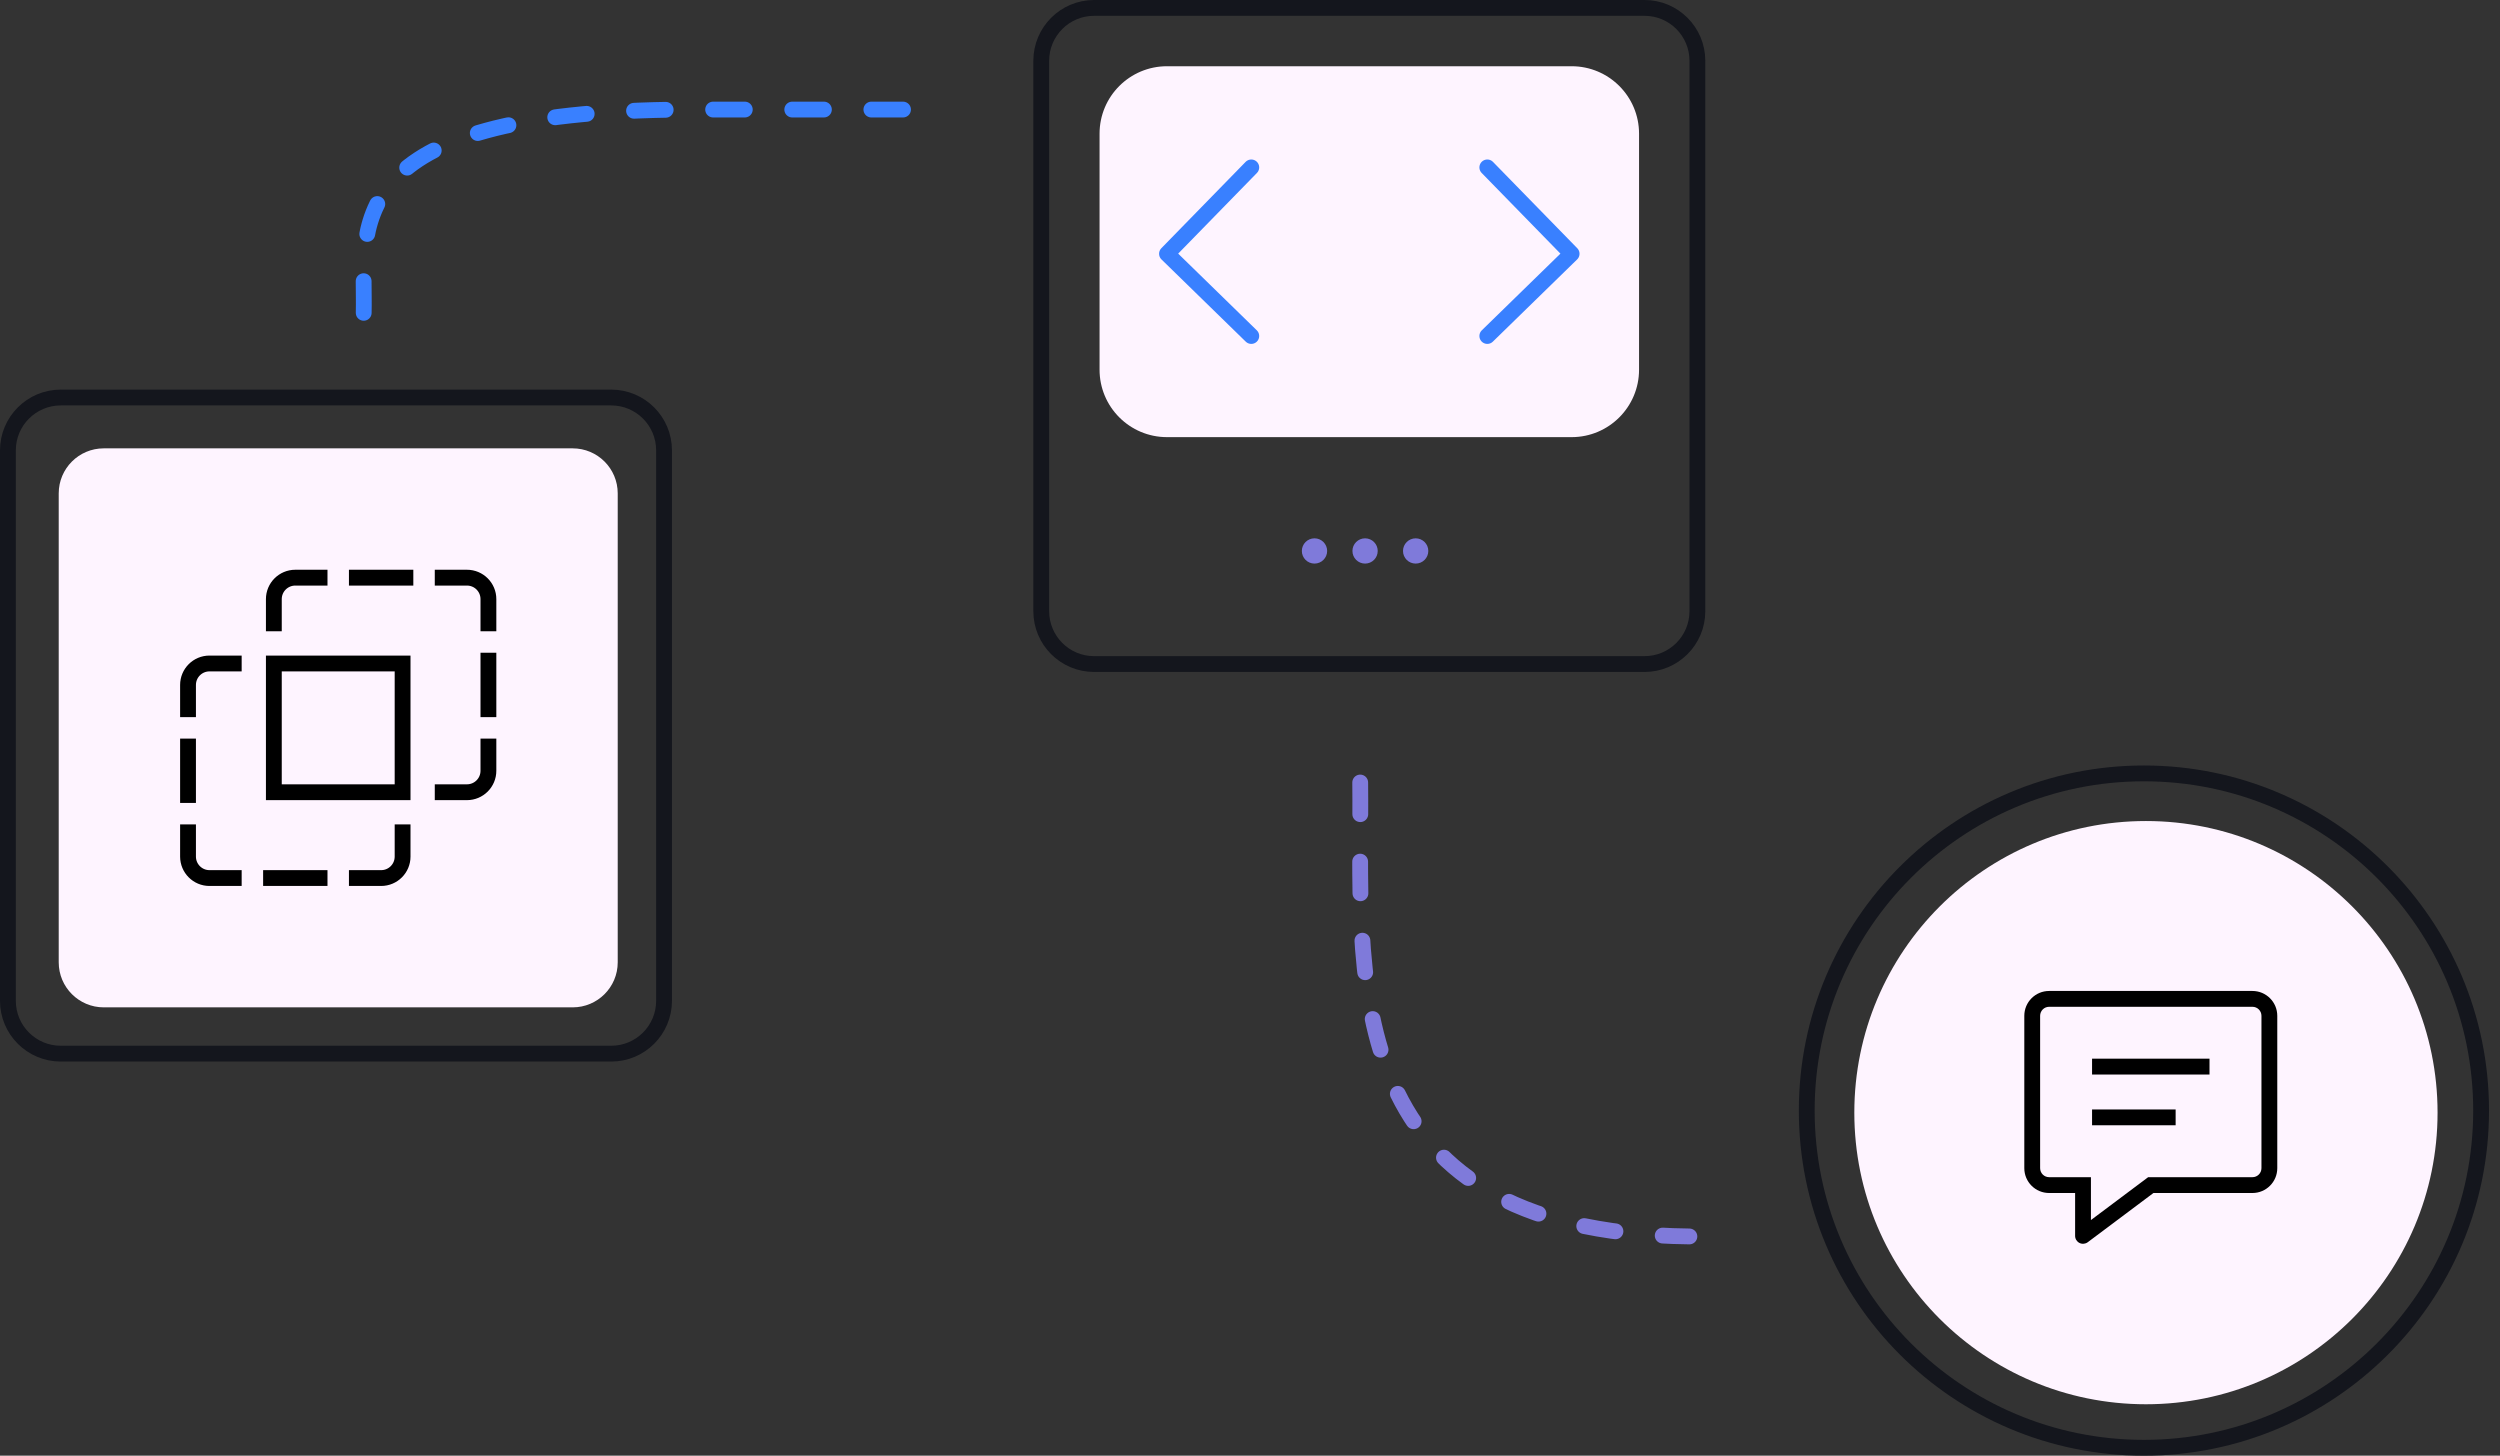 <svg width="158" height="92" viewBox="0 0 158 92" fill="none" xmlns="http://www.w3.org/2000/svg">
<rect x="0" y="0" width="158" height="92" fill="#333333" stroke="none"/>
<path d="M154.054 70.319C154.054 60.14 145.803 51.889 135.624 51.889C125.445 51.889 117.193 60.14 117.193 70.319C117.193 80.498 125.445 88.749 135.624 88.749C145.803 88.749 154.054 80.498 154.054 70.319Z" fill="#FEF4FF"/>
<path d="M131.647 74.898H132.147V74.398H131.647V74.898ZM131.647 78.107H131.147C131.147 78.297 131.254 78.47 131.424 78.555C131.593 78.639 131.796 78.621 131.947 78.507L131.647 78.107ZM135.93 74.898V74.398H135.763L135.63 74.498L135.93 74.898ZM132.718 66.909H132.218V67.909H132.718V67.409V66.909ZM139.141 67.909H139.641V66.909H139.141V67.409V67.909ZM132.718 70.118H132.218V71.118H132.718V70.618V70.118ZM137 71.118H137.5V70.118H137V70.618V71.118ZM131.647 74.898H131.147V78.107H131.647H132.147V74.898H131.647ZM131.647 78.107L131.947 78.507L136.23 75.298L135.93 74.898L135.63 74.498L131.347 77.707L131.647 78.107ZM135.93 74.898V75.398H142.353V74.898V74.398H135.93V74.898ZM142.353 74.898V75.398C143.221 75.398 143.924 74.696 143.924 73.828H143.424H142.924C142.924 74.143 142.669 74.398 142.353 74.398V74.898ZM143.424 73.828H143.924V64.199H143.424H142.924V73.828H143.424ZM143.424 64.199H143.924C143.924 63.331 143.221 62.629 142.353 62.629V63.129V63.629C142.669 63.629 142.924 63.884 142.924 64.199H143.424ZM142.353 63.129V62.629H129.506V63.129V63.629H142.353V63.129ZM129.506 63.129V62.629C128.638 62.629 127.936 63.331 127.936 64.199H128.436H128.936C128.936 63.884 129.19 63.629 129.506 63.629V63.129ZM128.436 64.199H127.936V73.828H128.436H128.936V64.199H128.436ZM128.436 73.828H127.936C127.936 74.696 128.638 75.398 129.506 75.398V74.898V74.398C129.19 74.398 128.936 74.143 128.936 73.828H128.436ZM129.506 74.898V75.398H131.647V74.898V74.398H129.506V74.898ZM132.718 67.409V67.909H139.141V67.409V66.909H132.718V67.409ZM132.718 70.618V71.118H137V70.618V70.118H132.718V70.618Z" fill="black"/>
<path d="M156.806 70.189C156.806 58.42 147.265 48.879 135.496 48.879C123.726 48.879 114.186 58.42 114.186 70.189C114.186 81.958 123.726 91.499 135.496 91.499C147.265 91.499 156.806 81.958 156.806 70.189Z" stroke="#14161D"/>
<path d="M103.934 0.5H69.147C67.302 0.5 65.807 1.996 65.807 3.841V38.628C65.807 40.473 67.302 41.968 69.147 41.968H103.934C105.779 41.968 107.275 40.473 107.275 38.628V3.841C107.275 1.996 105.779 0.5 103.934 0.5Z" stroke="#14161D"/>
<path d="M38.628 25.123H3.841C1.996 25.123 0.5 26.619 0.5 28.464V63.251C0.5 65.096 1.996 66.591 3.841 66.591H38.628C40.473 66.591 41.968 65.096 41.968 63.251V28.464C41.968 26.619 40.473 25.123 38.628 25.123Z" stroke="#14161D"/>
<path d="M36.194 28.336H6.557C4.985 28.336 3.711 29.61 3.711 31.182V60.819C3.711 62.391 4.985 63.665 6.557 63.665H36.194C37.766 63.665 39.04 62.391 39.04 60.819V31.182C39.04 29.61 37.766 28.336 36.194 28.336Z" fill="#FEF4FF"/>
<path d="M69.492 8.448C69.492 6.094 71.4 4.186 73.754 4.186H99.326C101.68 4.186 103.588 6.094 103.588 8.448V23.365C103.588 25.718 101.68 27.627 99.326 27.627H73.754C71.4 27.627 69.492 25.718 69.492 23.365V8.448Z" fill="#FEF4FF"/>
<path d="M17.307 39.898V37.864C17.307 37.115 17.914 36.508 18.663 36.508H20.697M27.478 36.508H29.512C30.261 36.508 30.868 37.115 30.868 37.864V39.898M22.053 36.508H26.122M27.478 50.069H29.512C30.261 50.069 30.868 49.462 30.868 48.712V46.678M30.868 41.254V45.322M15.273 41.932H13.239C12.49 41.932 11.883 42.539 11.883 43.288V45.322M11.883 52.103V54.137C11.883 54.886 12.49 55.493 13.239 55.493H15.273M11.883 46.678V50.747M22.053 55.493H24.087C24.837 55.493 25.444 54.886 25.444 54.137V52.103M16.629 55.493H20.697M17.307 41.932V50.069H25.444V41.932H17.307Z" stroke="black"/>
<path fill-rule="evenodd" clip-rule="evenodd" d="M83.076 35.619C83.518 35.619 83.876 35.262 83.876 34.821C83.876 34.38 83.518 34.022 83.076 34.022C82.635 34.022 82.277 34.38 82.277 34.821C82.277 35.262 82.635 35.619 83.076 35.619ZM86.273 35.619C86.714 35.619 87.072 35.262 87.072 34.821C87.072 34.38 86.714 34.022 86.273 34.022C85.832 34.022 85.474 34.38 85.474 34.821C85.474 35.262 85.832 35.619 86.273 35.619ZM90.269 34.821C90.269 35.262 89.911 35.619 89.47 35.619C89.028 35.619 88.67 35.262 88.67 34.821C88.67 34.38 89.028 34.022 89.47 34.022C89.911 34.022 90.269 34.38 90.269 34.821Z" fill="#7F7ADA"/>
<path d="M93.998 10.58L99.326 16.038L93.998 21.235" stroke="#3980FF" stroke-linecap="round" stroke-linejoin="round"/>
<path d="M79.081 10.58L73.754 16.038L79.081 21.235" stroke="#3980FF" stroke-linecap="round" stroke-linejoin="round"/>
<path d="M85.965 49.455C86.097 61.07 83.949 77.884 106.769 78.143" stroke="#7F7ADA" stroke-linecap="round" stroke-dasharray="2 3"/>
<path d="M22.986 19.771C23.116 14.57 21.016 7.04 43.324 6.924H57.241" stroke="#3980FF" stroke-linecap="round" stroke-dasharray="2 3"/>
</svg>
